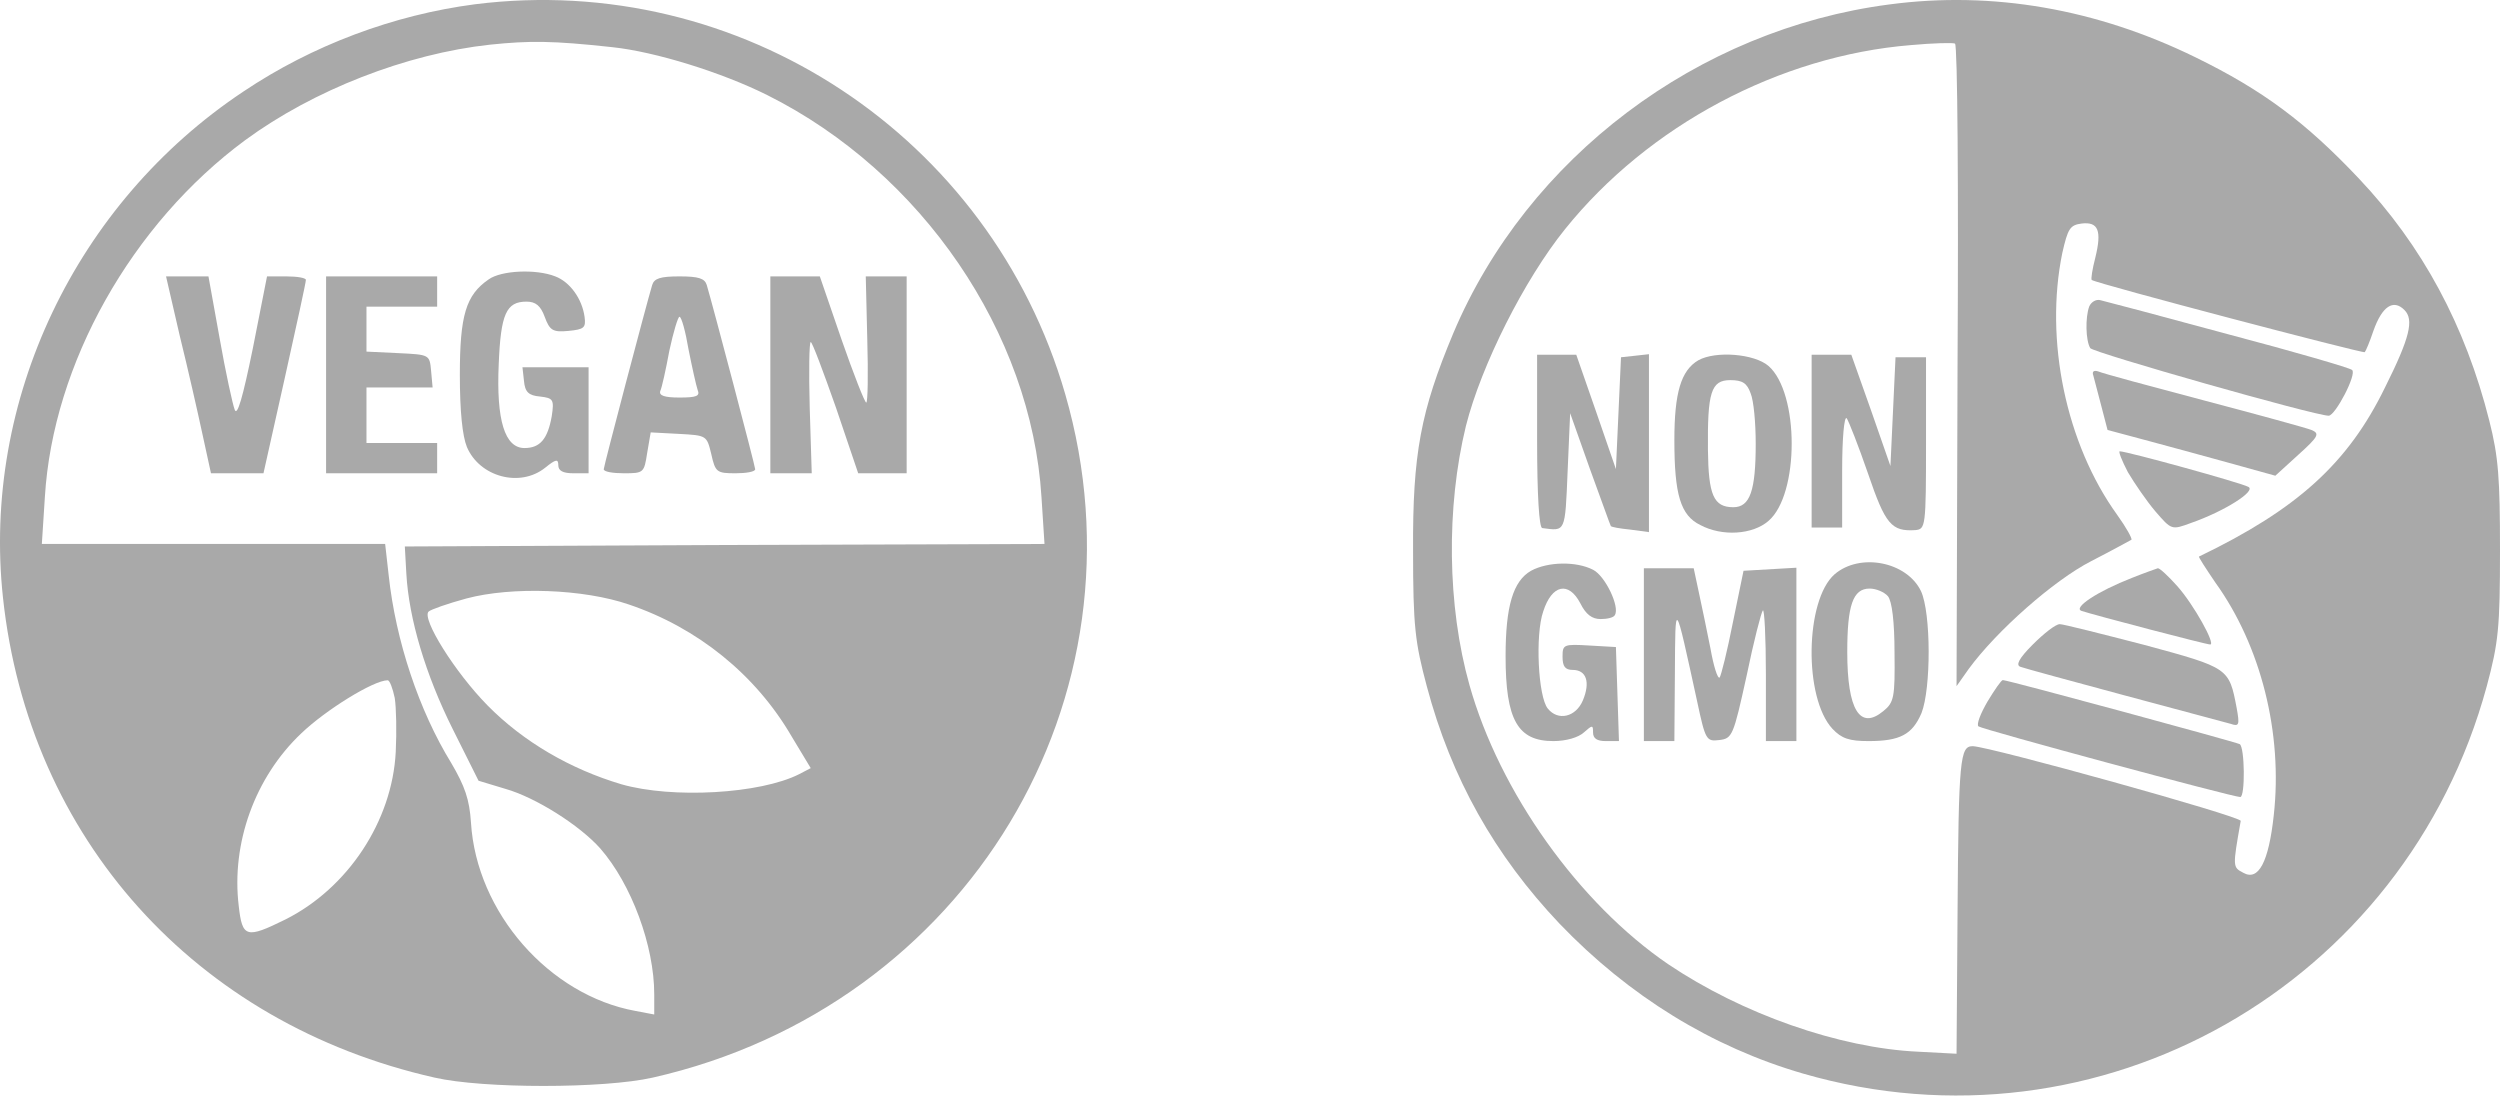 <svg xmlns="http://www.w3.org/2000/svg" width="115" height="51" viewBox="0 0 115 51" fill="none"><path d="M21.851 0.196C18.111 0.684 14.373 2.077 11.191 4.214C3.481 9.346 -0.839 18.427 0.136 27.484C1.321 38.562 8.985 47.085 19.993 49.57C22.222 50.081 27.773 50.081 30.025 49.57C44.471 46.295 53.04 32.082 48.999 18.125C45.562 6.257 34.043 -1.337 21.851 0.196ZM28.167 2.17C30.142 2.379 33.207 3.331 35.297 4.376C42.404 7.93 47.443 15.315 47.908 22.863L48.047 25.022L33.323 25.069L18.622 25.138L18.692 26.392C18.808 28.459 19.575 31.037 20.829 33.545L22.013 35.914L23.244 36.286C24.637 36.681 26.658 37.958 27.61 39.026C29.05 40.675 30.095 43.508 30.095 45.738V46.667L29.236 46.504C25.265 45.784 21.92 41.976 21.665 37.842C21.595 36.773 21.386 36.17 20.759 35.101C19.273 32.686 18.204 29.481 17.879 26.462L17.717 25.022H1.925L2.064 22.863C2.435 16.731 6.058 10.298 11.284 6.443C14.419 4.144 18.692 2.472 22.547 2.054C24.359 1.868 25.404 1.868 28.167 2.17ZM28.934 27.809C32.092 28.877 34.763 31.037 36.412 33.871L37.294 35.334L36.76 35.612C34.972 36.518 30.931 36.75 28.585 36.077C26.24 35.38 24.08 34.126 22.431 32.454C20.922 30.921 19.389 28.459 19.714 28.134C19.807 28.041 20.596 27.763 21.456 27.53C23.546 26.973 26.844 27.089 28.934 27.809ZM18.158 32.106C18.228 32.547 18.251 33.661 18.204 34.59C18.042 37.772 15.998 40.861 13.118 42.301C11.33 43.183 11.144 43.137 10.982 41.674C10.633 38.794 11.725 35.752 13.862 33.731C14.976 32.663 17.183 31.293 17.833 31.293C17.926 31.293 18.065 31.664 18.158 32.106Z" fill="#A9A9A9"></path><path d="M22.477 12.853C21.432 13.573 21.153 14.502 21.153 17.242C21.153 18.914 21.269 20.052 21.478 20.563C22.059 21.933 23.917 22.445 25.078 21.515C25.566 21.121 25.682 21.098 25.682 21.399C25.682 21.655 25.891 21.771 26.378 21.771H27.075V16.894H24.033L24.103 17.521C24.149 18.032 24.312 18.195 24.846 18.241C25.45 18.311 25.496 18.38 25.38 19.147C25.194 20.192 24.846 20.61 24.126 20.61C23.22 20.61 22.825 19.332 22.941 16.755C23.034 14.432 23.29 13.875 24.219 13.875C24.637 13.875 24.869 14.061 25.055 14.572C25.287 15.199 25.426 15.291 26.146 15.222C26.866 15.152 26.959 15.082 26.89 14.572C26.773 13.736 26.216 12.969 25.543 12.714C24.66 12.365 23.058 12.435 22.477 12.853Z" fill="#A9A9A9"></path><path d="M8.265 15.431C8.637 16.94 9.101 18.984 9.31 19.959L9.705 21.771H12.12L13.096 17.405C13.63 15.013 14.071 12.992 14.071 12.876C14.071 12.783 13.676 12.714 13.165 12.714H12.283L11.633 16.012C11.168 18.287 10.913 19.17 10.796 18.845C10.704 18.613 10.378 17.126 10.1 15.547L9.589 12.714H7.638L8.265 15.431Z" fill="#A9A9A9"></path><path d="M15 21.771H20.109V20.378H16.858V17.823H19.9L19.83 17.056C19.761 16.313 19.761 16.313 18.321 16.244L16.858 16.174V14.107H20.109V12.714H15V21.771Z" fill="#A9A9A9"></path><path d="M30.001 13.108C29.723 14.037 27.772 21.446 27.772 21.585C27.772 21.701 28.19 21.771 28.701 21.771C29.607 21.771 29.63 21.748 29.769 20.842L29.932 19.89L31.232 19.959C32.51 20.029 32.51 20.029 32.719 20.889C32.904 21.724 32.974 21.771 33.833 21.771C34.321 21.771 34.739 21.701 34.739 21.585C34.739 21.446 32.788 14.037 32.51 13.108C32.417 12.807 32.138 12.714 31.256 12.714C30.373 12.714 30.094 12.807 30.001 13.108ZM31.674 16.081C31.836 16.894 32.022 17.73 32.092 17.939C32.208 18.218 32.045 18.287 31.256 18.287C30.559 18.287 30.303 18.195 30.373 17.985C30.443 17.846 30.628 17.01 30.791 16.128C30.977 15.268 31.186 14.572 31.256 14.572C31.348 14.572 31.534 15.245 31.674 16.081Z" fill="#A9A9A9"></path><path d="M35.436 21.771H37.34L37.247 18.752C37.201 17.08 37.224 15.733 37.294 15.733C37.363 15.733 37.874 17.103 38.455 18.752L39.477 21.771H41.706V12.714H39.825L39.895 15.617C39.941 17.219 39.918 18.52 39.848 18.52C39.779 18.52 39.268 17.219 38.71 15.617L37.712 12.714H35.436V21.771Z" fill="#A9A9A9"></path><path d="M86.914 0.204C78.097 1.35 70.263 7.243 66.849 15.335C65.352 18.913 64.978 20.877 65.001 25.32C65.001 28.828 65.095 29.553 65.632 31.564C66.755 35.797 68.766 39.352 71.736 42.486C74.94 45.83 78.752 48.168 82.938 49.384C96.572 53.337 110.65 45.339 114.392 31.564C114.93 29.553 115 28.875 115 25.32C115 22 114.93 21.017 114.509 19.357C113.41 14.984 111.422 11.289 108.499 8.202C106.067 5.629 104.102 4.156 100.992 2.636C96.455 0.414 91.661 -0.428 86.914 0.204ZM90.047 16.808L90.001 31.564L90.562 30.769C91.848 29.015 94.467 26.7 96.198 25.811C97.157 25.32 97.999 24.853 98.045 24.829C98.092 24.782 97.811 24.268 97.39 23.683C95.028 20.409 94.046 15.639 94.865 11.64C95.122 10.517 95.216 10.353 95.753 10.283C96.525 10.19 96.689 10.611 96.385 11.85C96.245 12.388 96.174 12.856 96.221 12.879C96.432 13.043 108.709 16.27 108.779 16.2C108.826 16.153 109.013 15.709 109.177 15.218C109.574 14.095 110.089 13.744 110.603 14.259C111.048 14.703 110.861 15.522 109.715 17.813C108.008 21.321 105.669 23.426 101.156 25.601C101.109 25.601 101.46 26.139 101.904 26.794C104.009 29.717 105.014 33.739 104.593 37.504C104.359 39.656 103.892 40.544 103.19 40.147C102.699 39.89 102.699 39.89 103.073 37.762C103.097 37.551 91.544 34.347 90.749 34.324C90.164 34.324 90.094 34.838 90.047 42.041L90.001 48.472L88.247 48.379C84.598 48.215 80.108 46.625 76.741 44.356C72.625 41.55 68.977 36.429 67.597 31.518C66.568 27.869 66.521 23.332 67.433 19.591C68.135 16.808 70.123 12.856 71.993 10.54C75.829 5.77 81.862 2.566 87.896 2.075C88.925 1.981 89.837 1.958 89.93 2.005C90.047 2.051 90.094 8.716 90.047 16.808Z" fill="#A9A9A9"></path><path d="M96.105 14.095C95.917 14.61 95.941 15.662 96.151 16.013C96.291 16.223 106.488 19.123 107.119 19.123C107.423 19.123 108.429 17.205 108.195 17.018C108.101 16.925 105.529 16.176 102.512 15.381C99.495 14.563 96.853 13.861 96.642 13.815C96.432 13.744 96.198 13.885 96.105 14.095Z" fill="#A9A9A9"></path><path d="M70.707 20.292C70.707 22.771 70.801 24.268 70.941 24.291C72.017 24.432 71.993 24.525 72.11 21.695L72.227 19.006L73.139 21.579C73.654 22.982 74.075 24.174 74.098 24.198C74.121 24.245 74.519 24.315 74.987 24.361L75.852 24.478V16.293L75.221 16.363L74.566 16.434L74.332 21.579L73.42 18.936L72.508 16.317H70.707V20.292Z" fill="#A9A9A9"></path><path d="M78.121 16.574C77.325 17.042 77.021 18.071 77.021 20.246C77.021 22.748 77.302 23.707 78.214 24.151C79.22 24.689 80.623 24.595 81.348 23.964C82.774 22.748 82.774 18.071 81.348 16.831C80.693 16.27 78.916 16.13 78.121 16.574ZM80.529 18.094C80.669 18.422 80.763 19.451 80.763 20.409C80.763 22.561 80.506 23.332 79.734 23.332C78.822 23.332 78.588 22.771 78.565 20.69C78.541 18.047 78.705 17.486 79.594 17.486C80.155 17.486 80.365 17.626 80.529 18.094Z" fill="#A9A9A9"></path><path d="M83.335 24.268H84.739V21.649C84.739 20.175 84.832 19.123 84.949 19.24C85.043 19.38 85.487 20.503 85.931 21.789C86.727 24.128 87.007 24.455 88.106 24.385C88.574 24.338 88.597 24.245 88.597 20.386V16.434H87.194L86.96 21.438L86.072 18.889L85.16 16.317H83.335V24.268Z" fill="#A9A9A9"></path><path d="M96.293 17.276C96.339 17.463 96.503 18.094 96.667 18.702L96.947 19.778L98.865 20.292C99.894 20.573 101.648 21.041 102.724 21.345L104.665 21.883L105.717 20.924C106.652 20.082 106.723 19.942 106.325 19.778C106.091 19.684 103.87 19.076 101.391 18.422C98.912 17.767 96.737 17.182 96.526 17.088C96.316 17.018 96.222 17.088 96.293 17.276Z" fill="#A9A9A9"></path><path d="M97.882 21.719C98.186 22.233 98.747 23.052 99.145 23.52C99.893 24.385 99.893 24.385 100.782 24.058C102.325 23.52 103.799 22.584 103.425 22.397C103.097 22.21 97.835 20.76 97.508 20.76C97.438 20.76 97.602 21.181 97.882 21.719Z" fill="#A9A9A9"></path><path d="M70.427 26.256C69.608 26.724 69.257 27.869 69.257 30.185C69.257 33.131 69.819 34.09 71.456 34.09C72.04 34.09 72.602 33.926 72.859 33.692C73.256 33.342 73.28 33.342 73.28 33.692C73.28 33.973 73.467 34.09 73.864 34.09H74.472L74.332 29.764L73.116 29.694C71.923 29.623 71.877 29.647 71.877 30.208C71.877 30.652 71.994 30.816 72.344 30.816C72.976 30.816 73.163 31.377 72.812 32.219C72.485 32.991 71.666 33.178 71.198 32.593C70.754 32.055 70.614 29.202 70.988 28.127C71.385 26.887 72.157 26.724 72.695 27.752C72.952 28.267 73.233 28.477 73.631 28.477C73.935 28.477 74.239 28.407 74.285 28.29C74.519 27.916 73.841 26.49 73.28 26.209C72.508 25.811 71.198 25.835 70.427 26.256Z" fill="#A9A9A9"></path><path d="M84.389 26.419C83.033 27.612 82.963 32.102 84.296 33.529C84.716 33.973 85.067 34.09 85.956 34.09C87.406 34.09 87.967 33.786 88.388 32.804C88.832 31.681 88.832 28.197 88.365 27.191C87.71 25.835 85.558 25.414 84.389 26.419ZM86.844 27.425C87.032 27.659 87.148 28.594 87.148 30.044C87.172 32.079 87.125 32.313 86.634 32.71C85.558 33.599 84.974 32.663 84.974 29.997C84.974 27.846 85.231 27.074 86.003 27.074C86.307 27.074 86.681 27.238 86.844 27.425Z" fill="#A9A9A9"></path><path d="M75.618 34.09H77.021L77.045 30.98C77.068 27.542 77.021 27.472 78.074 32.289C78.448 34.043 78.495 34.113 79.079 34.043C79.687 33.973 79.734 33.856 80.342 31.097C80.669 29.506 81.02 28.15 81.091 28.08C81.161 27.986 81.231 29.319 81.231 31.003V34.09H82.634V26.115L80.202 26.256L79.711 28.641C79.454 29.951 79.173 31.073 79.103 31.167C79.009 31.237 78.822 30.629 78.682 29.834C78.518 29.015 78.284 27.869 78.144 27.238L77.91 26.139H75.618V34.09Z" fill="#A9A9A9"></path><path d="M98.07 26.583C96.503 27.191 95.334 27.963 95.754 28.103C96.316 28.29 101.484 29.647 101.671 29.647C101.928 29.647 100.923 27.823 100.151 26.957C99.754 26.513 99.356 26.139 99.262 26.139C99.192 26.162 98.654 26.349 98.07 26.583Z" fill="#A9A9A9"></path><path d="M93.509 29.647C92.855 30.302 92.714 30.605 92.948 30.676C93.135 30.746 95.287 31.331 97.719 31.985C100.174 32.64 102.349 33.225 102.606 33.295C103.004 33.435 103.027 33.342 102.887 32.57C102.536 30.722 102.536 30.722 98.654 29.67C96.666 29.156 94.912 28.711 94.749 28.711C94.562 28.711 94.024 29.132 93.509 29.647Z" fill="#A9A9A9"></path><path d="M91.428 32.266C91.101 32.827 90.913 33.318 91.007 33.412C91.171 33.552 102.7 36.663 103.051 36.663C103.285 36.663 103.261 34.371 103.027 34.23C102.864 34.137 92.363 31.284 92.13 31.284C92.059 31.284 91.755 31.728 91.428 32.266Z" fill="#A9A9A9"></path></svg>